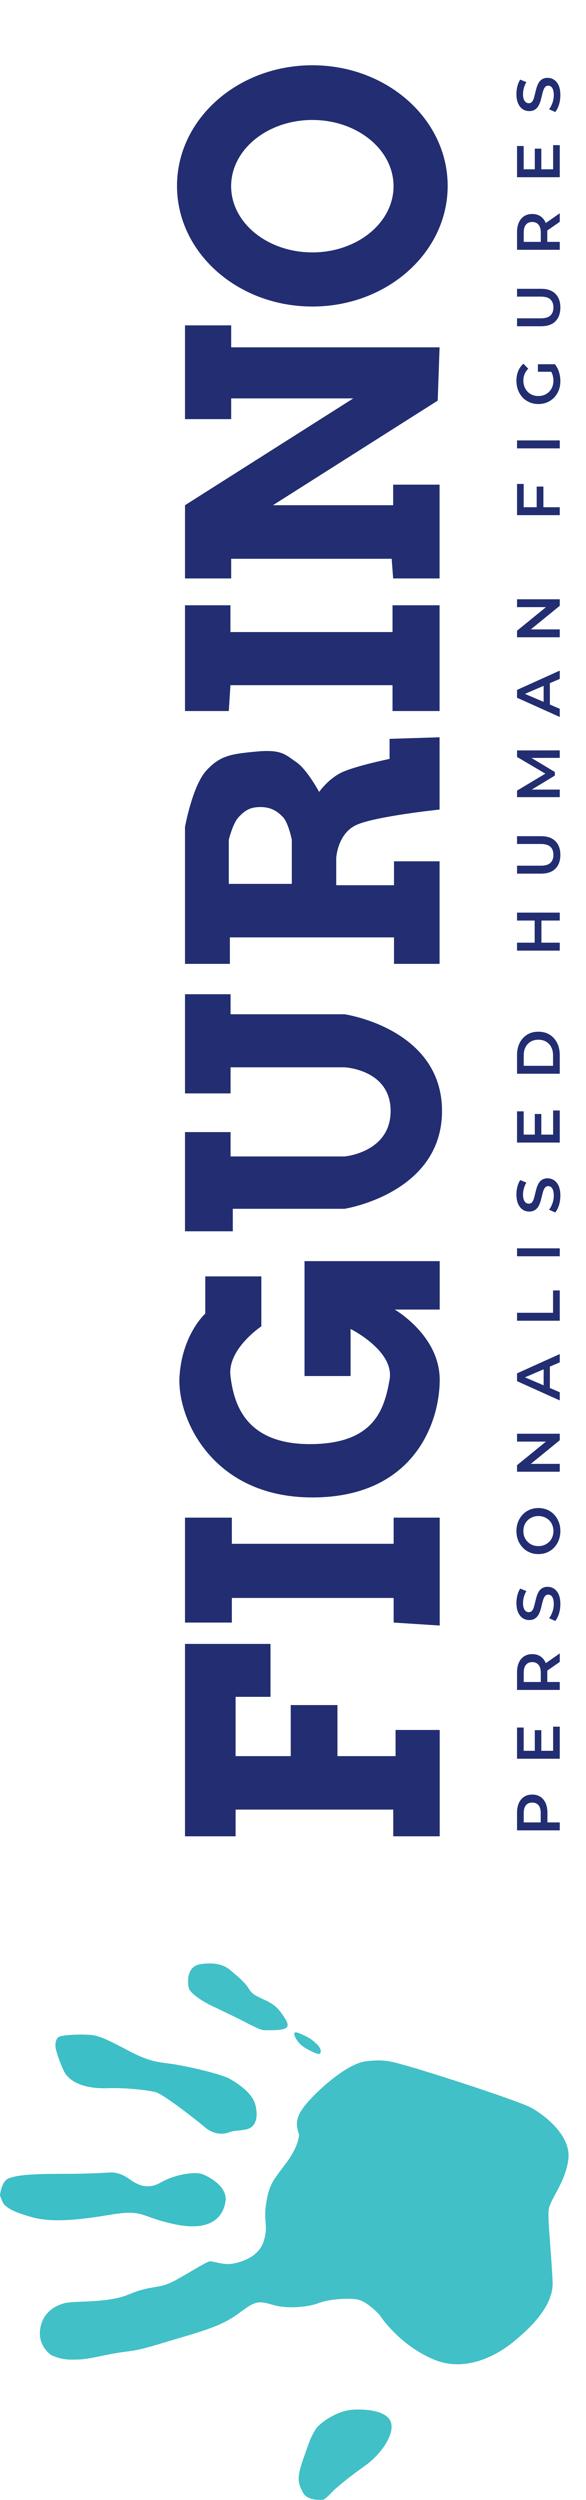 <svg width="23" height="98" viewBox="0 0 23 98" fill="none" xmlns="http://www.w3.org/2000/svg">
<g clip-path="url(#clip0_0_61207)">
<path d="M21.97 71.749H20.293V71.06C20.293 70.911 20.317 70.784 20.365 70.679C20.413 70.572 20.481 70.49 20.571 70.432C20.66 70.374 20.767 70.346 20.889 70.346C21.012 70.346 21.119 70.374 21.208 70.432C21.297 70.49 21.366 70.572 21.414 70.679C21.462 70.784 21.486 70.911 21.486 71.06V71.577L21.34 71.438H21.97V71.749ZM21.373 71.438L21.222 71.577V71.074C21.222 70.937 21.194 70.834 21.136 70.765C21.077 70.695 20.995 70.66 20.889 70.66C20.782 70.66 20.7 70.695 20.643 70.765C20.585 70.834 20.556 70.937 20.556 71.074V71.577L20.403 71.438H21.373ZM20.99 68.654V67.821H21.246V68.654H20.99ZM21.709 68.63V67.684H21.97V68.942H20.293V67.718H20.554V68.63H21.709ZM21.97 66.244H20.293V65.555C20.293 65.406 20.317 65.279 20.365 65.174C20.413 65.067 20.481 64.984 20.571 64.927C20.66 64.869 20.767 64.841 20.889 64.841C21.012 64.841 21.119 64.869 21.208 64.927C21.296 64.984 21.364 65.067 21.412 65.174C21.458 65.279 21.481 65.406 21.481 65.555V66.072L21.34 65.933H21.97V66.244ZM21.97 65.147L21.361 65.571V65.238L21.97 64.812V65.147ZM21.373 65.933L21.225 66.072V65.569C21.225 65.431 21.195 65.329 21.136 65.26C21.077 65.19 20.995 65.154 20.889 65.154C20.782 65.154 20.7 65.19 20.643 65.26C20.585 65.329 20.556 65.431 20.556 65.569V66.072L20.403 65.933H21.373ZM21.994 62.88C21.994 63.011 21.975 63.136 21.939 63.256C21.9 63.376 21.852 63.471 21.793 63.541L21.55 63.433C21.603 63.366 21.647 63.283 21.682 63.184C21.717 63.085 21.735 62.983 21.735 62.88C21.735 62.792 21.725 62.721 21.706 62.666C21.687 62.612 21.662 62.572 21.63 62.547C21.596 62.521 21.558 62.508 21.517 62.508C21.466 62.508 21.425 62.527 21.395 62.563C21.363 62.6 21.338 62.648 21.321 62.707C21.301 62.765 21.284 62.829 21.268 62.901C21.252 62.971 21.234 63.042 21.213 63.114C21.19 63.185 21.163 63.249 21.129 63.308C21.094 63.366 21.047 63.413 20.99 63.45C20.933 63.486 20.859 63.505 20.77 63.505C20.679 63.505 20.596 63.481 20.52 63.433C20.444 63.383 20.383 63.309 20.338 63.21C20.292 63.11 20.269 62.983 20.269 62.829C20.269 62.729 20.282 62.629 20.307 62.53C20.333 62.431 20.37 62.345 20.418 62.271L20.66 62.369C20.615 62.444 20.582 62.522 20.561 62.602C20.539 62.682 20.528 62.758 20.528 62.832C20.528 62.918 20.538 62.988 20.559 63.042C20.58 63.095 20.607 63.134 20.64 63.16C20.674 63.184 20.712 63.196 20.755 63.196C20.806 63.196 20.848 63.178 20.88 63.143C20.91 63.106 20.934 63.059 20.952 63.002C20.969 62.943 20.987 62.877 21.004 62.805C21.02 62.733 21.039 62.663 21.059 62.592C21.08 62.52 21.107 62.456 21.141 62.398C21.174 62.339 21.22 62.292 21.277 62.257C21.335 62.22 21.408 62.202 21.495 62.202C21.585 62.202 21.668 62.227 21.745 62.276C21.82 62.324 21.88 62.398 21.927 62.499C21.971 62.599 21.994 62.726 21.994 62.88ZM21.994 60.014C21.994 60.145 21.972 60.266 21.929 60.376C21.886 60.486 21.826 60.582 21.749 60.664C21.671 60.745 21.58 60.808 21.476 60.853C21.371 60.898 21.256 60.92 21.131 60.92C21.007 60.92 20.893 60.898 20.789 60.853C20.683 60.808 20.592 60.745 20.516 60.664C20.438 60.582 20.377 60.486 20.334 60.376C20.291 60.266 20.269 60.146 20.269 60.017C20.269 59.886 20.291 59.766 20.334 59.657C20.377 59.547 20.438 59.452 20.516 59.37C20.592 59.289 20.683 59.226 20.789 59.181C20.893 59.136 21.007 59.114 21.131 59.114C21.256 59.114 21.371 59.136 21.476 59.181C21.582 59.226 21.673 59.289 21.749 59.37C21.826 59.452 21.886 59.547 21.929 59.657C21.972 59.766 21.994 59.885 21.994 60.014ZM21.721 60.017C21.721 59.932 21.706 59.854 21.677 59.782C21.649 59.71 21.608 59.648 21.555 59.595C21.501 59.542 21.439 59.502 21.369 59.473C21.297 59.443 21.218 59.428 21.131 59.428C21.045 59.428 20.967 59.443 20.897 59.473C20.825 59.502 20.762 59.542 20.71 59.595C20.655 59.648 20.614 59.71 20.585 59.782C20.556 59.854 20.542 59.932 20.542 60.017C20.542 60.102 20.556 60.18 20.585 60.252C20.614 60.322 20.655 60.384 20.71 60.438C20.762 60.491 20.825 60.533 20.897 60.563C20.967 60.592 21.045 60.606 21.131 60.606C21.216 60.606 21.294 60.592 21.366 60.563C21.438 60.533 21.501 60.491 21.555 60.438C21.608 60.386 21.649 60.323 21.677 60.252C21.706 60.18 21.721 60.102 21.721 60.017ZM21.97 57.691H20.293V57.434L21.584 56.383V56.51H20.293V56.201H21.97V56.457L20.679 57.509V57.382H21.97V57.691ZM21.97 54.896L20.293 54.141V53.835L21.97 53.078V53.404L20.458 54.053V53.928L21.97 54.575V54.896ZM21.582 54.549L21.337 54.465V53.559L21.582 53.475V54.549ZM21.97 51.772H20.293V51.46H21.706V50.584H21.97V51.772ZM21.97 49.245H20.293V48.934H21.97V49.245ZM21.994 46.867C21.994 46.998 21.975 47.124 21.939 47.243C21.9 47.363 21.852 47.458 21.793 47.528L21.55 47.421C21.603 47.354 21.647 47.27 21.682 47.172C21.717 47.072 21.735 46.971 21.735 46.867C21.735 46.779 21.725 46.708 21.706 46.654C21.687 46.6 21.662 46.56 21.63 46.534C21.596 46.509 21.558 46.496 21.517 46.496C21.466 46.496 21.425 46.514 21.395 46.551C21.363 46.588 21.338 46.636 21.321 46.695C21.301 46.752 21.284 46.817 21.268 46.889C21.252 46.959 21.234 47.03 21.213 47.102C21.19 47.172 21.163 47.237 21.129 47.296C21.094 47.354 21.047 47.401 20.99 47.437C20.933 47.474 20.859 47.492 20.77 47.492C20.679 47.492 20.596 47.469 20.52 47.421C20.444 47.371 20.383 47.297 20.338 47.198C20.292 47.097 20.269 46.97 20.269 46.817C20.269 46.716 20.282 46.617 20.307 46.518C20.333 46.419 20.37 46.332 20.418 46.259L20.66 46.357C20.615 46.432 20.582 46.51 20.561 46.59C20.539 46.669 20.528 46.746 20.528 46.819C20.528 46.906 20.538 46.976 20.559 47.03C20.58 47.083 20.607 47.122 20.64 47.148C20.674 47.172 20.712 47.184 20.755 47.184C20.806 47.184 20.848 47.166 20.88 47.131C20.91 47.094 20.934 47.047 20.952 46.989C20.969 46.93 20.987 46.865 21.004 46.793C21.02 46.721 21.039 46.65 21.059 46.58C21.08 46.508 21.107 46.443 21.141 46.386C21.174 46.327 21.22 46.28 21.277 46.245C21.335 46.208 21.408 46.189 21.495 46.189C21.585 46.189 21.668 46.214 21.745 46.264C21.82 46.312 21.88 46.386 21.927 46.486C21.971 46.587 21.994 46.714 21.994 46.867ZM20.99 44.5V43.667H21.246V44.5H20.99ZM21.709 44.476V43.53H21.97V44.788H20.293V43.564H20.554V44.476H21.709ZM21.97 42.09H20.293V41.357C20.293 41.175 20.328 41.016 20.398 40.878C20.469 40.741 20.566 40.634 20.691 40.557C20.815 40.48 20.962 40.442 21.131 40.442C21.299 40.442 21.446 40.48 21.572 40.557C21.697 40.634 21.794 40.741 21.864 40.878C21.935 41.016 21.97 41.175 21.97 41.357V42.09ZM21.706 41.779V41.372C21.706 41.245 21.682 41.137 21.634 41.046C21.587 40.953 21.519 40.882 21.433 40.833C21.347 40.782 21.246 40.756 21.131 40.756C21.015 40.756 20.914 40.782 20.829 40.833C20.743 40.882 20.676 40.953 20.628 41.046C20.58 41.137 20.556 41.245 20.556 41.372V41.779H21.706ZM20.293 36.085V35.774H21.97V36.085H20.293ZM21.97 36.952V37.264H20.293V36.952H21.97ZM21.251 36.061V36.978H20.985V36.061H21.251ZM21.994 33.51C21.994 33.74 21.929 33.921 21.8 34.052C21.67 34.181 21.483 34.246 21.239 34.246H20.293V33.934H21.227C21.4 33.934 21.525 33.898 21.603 33.824C21.681 33.749 21.721 33.644 21.721 33.508C21.721 33.372 21.681 33.268 21.603 33.194C21.525 33.121 21.4 33.084 21.227 33.084H20.293V32.778H21.239C21.483 32.778 21.67 32.843 21.8 32.974C21.929 33.103 21.994 33.282 21.994 33.51ZM21.97 31.248H20.293V30.992L21.517 30.259V30.393L20.293 29.672V29.416L21.97 29.414V29.708L20.755 29.711V29.648L21.778 30.262V30.401L20.755 31.023V30.951H21.97V31.248ZM21.97 28.105L20.293 27.351V27.044L21.97 26.287V26.613L20.458 27.262V27.137L21.97 27.784V28.105ZM21.582 27.758L21.337 27.674V26.768L21.582 26.685V27.758ZM21.97 24.981H20.293V24.724L21.584 23.673V23.8H20.293V23.491H21.97V23.747L20.679 24.799V24.672H21.97V24.981ZM21.064 19.909V19.073H21.328V19.909H21.064ZM21.97 19.883V20.194H20.293V18.97H20.554V19.883H21.97ZM21.97 17.576H20.293V17.264H21.97V17.576ZM21.994 14.935C21.994 15.066 21.973 15.186 21.931 15.296C21.888 15.405 21.828 15.5 21.752 15.582C21.674 15.663 21.582 15.726 21.476 15.771C21.371 15.816 21.256 15.838 21.131 15.838C21.007 15.838 20.892 15.816 20.786 15.771C20.681 15.726 20.59 15.663 20.513 15.582C20.435 15.498 20.375 15.402 20.334 15.292C20.291 15.181 20.269 15.061 20.269 14.93C20.269 14.788 20.292 14.66 20.338 14.547C20.385 14.432 20.453 14.335 20.542 14.257L20.734 14.453C20.668 14.519 20.62 14.59 20.59 14.666C20.558 14.742 20.542 14.825 20.542 14.916C20.542 15.003 20.556 15.085 20.585 15.16C20.614 15.235 20.655 15.3 20.707 15.354C20.76 15.408 20.822 15.451 20.894 15.481C20.966 15.51 21.045 15.524 21.131 15.524C21.216 15.524 21.294 15.51 21.366 15.481C21.438 15.451 21.501 15.408 21.555 15.354C21.608 15.3 21.649 15.236 21.677 15.162C21.706 15.089 21.721 15.007 21.721 14.918C21.721 14.835 21.708 14.755 21.682 14.678C21.655 14.6 21.61 14.526 21.548 14.456L21.78 14.278C21.851 14.366 21.904 14.469 21.941 14.585C21.976 14.7 21.994 14.817 21.994 14.935ZM21.74 14.573H21.112V14.278H21.78L21.74 14.573ZM21.994 12.054C21.994 12.284 21.929 12.464 21.8 12.595C21.67 12.725 21.483 12.789 21.239 12.789H20.293V12.478H21.227C21.4 12.478 21.525 12.441 21.603 12.368C21.681 12.293 21.721 12.187 21.721 12.052C21.721 11.916 21.681 11.811 21.603 11.738C21.525 11.664 21.4 11.627 21.227 11.627H20.293V11.321H21.239C21.483 11.321 21.67 11.386 21.8 11.517C21.929 11.647 21.994 11.825 21.994 12.054ZM21.97 9.792H20.293V9.102C20.293 8.954 20.317 8.827 20.365 8.721C20.413 8.614 20.481 8.532 20.571 8.474C20.66 8.417 20.767 8.388 20.889 8.388C21.012 8.388 21.119 8.417 21.208 8.474C21.296 8.532 21.364 8.614 21.412 8.721C21.458 8.827 21.481 8.954 21.481 9.102V9.619L21.34 9.481H21.97V9.792ZM21.97 8.695L21.361 9.119V8.786L21.97 8.359V8.695ZM21.373 9.481L21.225 9.619V9.116C21.225 8.979 21.195 8.876 21.136 8.807C21.077 8.737 20.995 8.702 20.889 8.702C20.782 8.702 20.7 8.737 20.643 8.807C20.585 8.876 20.556 8.979 20.556 9.116V9.619L20.403 9.481H21.373ZM20.99 6.66V5.826H21.246V6.66H20.99ZM21.709 6.636V5.689H21.97V6.947H20.293V5.723H20.554V6.636H21.709ZM21.994 3.73C21.994 3.861 21.975 3.986 21.939 4.106C21.9 4.225 21.852 4.32 21.793 4.391L21.55 4.283C21.603 4.216 21.647 4.133 21.682 4.034C21.717 3.935 21.735 3.833 21.735 3.73C21.735 3.642 21.725 3.571 21.706 3.516C21.687 3.462 21.662 3.422 21.63 3.397C21.596 3.371 21.558 3.358 21.517 3.358C21.466 3.358 21.425 3.377 21.395 3.413C21.363 3.45 21.338 3.498 21.321 3.557C21.301 3.615 21.284 3.679 21.268 3.751C21.252 3.821 21.234 3.893 21.213 3.964C21.19 4.035 21.163 4.099 21.129 4.158C21.094 4.216 21.047 4.263 20.99 4.3C20.933 4.336 20.859 4.355 20.77 4.355C20.679 4.355 20.596 4.331 20.52 4.283C20.444 4.233 20.383 4.159 20.338 4.06C20.292 3.96 20.269 3.833 20.269 3.679C20.269 3.579 20.282 3.479 20.307 3.38C20.333 3.281 20.37 3.195 20.418 3.121L20.66 3.219C20.615 3.294 20.582 3.372 20.561 3.452C20.539 3.532 20.528 3.608 20.528 3.682C20.528 3.768 20.538 3.838 20.559 3.893C20.58 3.945 20.607 3.984 20.64 4.01C20.674 4.034 20.712 4.046 20.755 4.046C20.806 4.046 20.848 4.028 20.88 3.993C20.91 3.956 20.934 3.909 20.952 3.852C20.969 3.793 20.987 3.727 21.004 3.655C21.02 3.583 21.039 3.512 21.059 3.442C21.08 3.37 21.107 3.306 21.141 3.248C21.174 3.189 21.22 3.142 21.277 3.107C21.335 3.07 21.408 3.052 21.495 3.052C21.585 3.052 21.668 3.076 21.745 3.126C21.82 3.174 21.88 3.248 21.927 3.349C21.971 3.449 21.994 3.576 21.994 3.73Z" fill="#222E71"/>
<path fill-rule="evenodd" clip-rule="evenodd" d="M17.258 71.982V67.813H15.525V68.839H13.245V66.838H11.411V68.839H9.247V66.515H10.617V64.44H7.261V71.982H9.247V70.935H15.434V71.982H17.258Z" fill="#222E71"/>
<path fill-rule="evenodd" clip-rule="evenodd" d="M7.261 63.604V59.49H9.1V60.516H15.45V59.49H17.258V63.72L15.45 63.604V62.639H9.1V63.604H7.261Z" fill="#222E71"/>
<path fill-rule="evenodd" clip-rule="evenodd" d="M11.952 53.94H13.76V52.095C13.76 52.095 15.493 52.952 15.29 54.084C15.087 55.217 14.712 56.608 12.162 56.608C9.611 56.608 9.174 55.001 9.046 53.94C8.918 52.88 10.258 51.991 10.258 51.991V50.034H8.057V51.491C8.057 51.491 7.156 52.301 7.046 53.94C6.935 55.58 8.322 58.699 12.259 58.699C16.197 58.699 17.258 55.822 17.258 54.084C17.258 52.348 15.493 51.334 15.493 51.334H17.258V49.435H11.952V53.94Z" fill="#222E71"/>
<path fill-rule="evenodd" clip-rule="evenodd" d="M7.261 48.266H9.137V47.384H13.525C13.525 47.384 17.349 46.785 17.349 43.55C17.349 40.314 13.525 39.758 13.525 39.758H9.05V38.973H7.261L7.261 42.861H9.05V41.838H13.525C13.525 41.838 15.331 41.922 15.331 43.55C15.331 45.178 13.525 45.332 13.525 45.332H9.05V44.377H7.261V48.266Z" fill="#222E71"/>
<path fill-rule="evenodd" clip-rule="evenodd" d="M9.023 37.783H7.261V32.412C7.261 32.412 7.556 30.793 8.098 30.205C8.64 29.617 9.058 29.556 10.057 29.461C10.931 29.378 11.148 29.533 11.475 29.766C11.522 29.8 11.571 29.835 11.625 29.871C12.053 30.161 12.525 31.043 12.525 31.043C12.525 31.043 12.887 30.524 13.422 30.274C13.957 30.024 15.29 29.748 15.29 29.748V28.962L17.253 28.901V31.734C17.253 31.734 14.708 32 13.977 32.343C13.245 32.685 13.197 33.633 13.197 33.633V34.7H15.464V33.763H17.253V37.783H15.464V36.745H9.023V37.783ZM11.453 34.647H8.98V32.918C8.98 32.918 9.139 32.267 9.368 32.029C9.597 31.79 9.791 31.636 10.216 31.636C10.642 31.636 10.889 31.803 11.105 32.029C11.321 32.254 11.453 32.918 11.453 32.918V34.647Z" fill="#222E71"/>
<path fill-rule="evenodd" clip-rule="evenodd" d="M7.261 27.873V23.727H9.045V24.776H15.406V23.727H17.253V27.873H15.406V26.859H9.045L8.98 27.873H7.261Z" fill="#222E71"/>
<path fill-rule="evenodd" clip-rule="evenodd" d="M7.261 22.675H9.074V21.904H15.372L15.431 22.675H17.253V18.998H15.431V19.804H10.713L17.18 15.704L17.253 13.615H9.074V12.754H7.261L7.261 16.43H9.074V15.617H13.865L7.261 19.804V22.675Z" fill="#222E71"/>
<path fill-rule="evenodd" clip-rule="evenodd" d="M17.571 7.287C17.571 4.675 15.193 2.558 12.259 2.558C9.325 2.558 6.947 4.675 6.947 7.287C6.947 9.899 9.325 12.016 12.259 12.016C15.193 12.016 17.571 9.899 17.571 7.287ZM15.446 7.298C15.446 5.865 14.019 4.703 12.259 4.703C10.499 4.703 9.072 5.865 9.072 7.298C9.072 8.732 10.499 9.894 12.259 9.894C14.019 9.894 15.446 8.732 15.446 7.298Z" fill="#222E71"/>
</g>
<path fill-rule="evenodd" clip-rule="evenodd" d="M12.705 97.983C12.705 97.983 12.079 98.071 11.891 97.708C11.703 97.346 11.632 97.168 11.891 96.422C12.151 95.677 12.194 95.549 12.369 95.256C12.543 94.962 13.242 94.505 13.803 94.462C14.365 94.419 15.225 94.497 15.351 94.977C15.477 95.457 14.943 96.218 14.327 96.656C13.71 97.095 13.199 97.506 13.013 97.708C12.827 97.91 12.705 97.983 12.705 97.983Z" fill="#41C0C7"/>
<path fill-rule="evenodd" clip-rule="evenodd" d="M2.015 92.321C2.015 92.321 1.502 92.001 1.571 91.35C1.641 90.7 2.091 90.407 2.517 90.288C2.943 90.169 4.184 90.308 5.094 89.926C6.003 89.545 6.201 89.767 6.913 89.371C7.626 88.974 8.131 88.642 8.245 88.642C8.359 88.642 8.686 88.751 8.945 88.751C9.203 88.751 10.08 88.574 10.321 87.931C10.562 87.288 10.328 87.074 10.445 86.382C10.562 85.689 10.631 85.576 11.193 84.841C11.755 84.107 11.737 83.678 11.737 83.678C11.737 83.678 11.654 83.421 11.654 83.314C11.654 83.208 11.607 82.938 12.077 82.403C12.547 81.867 13.639 80.886 14.371 80.8C15.104 80.713 15.351 80.802 16.133 81.025C16.916 81.247 20.382 82.354 20.889 82.643C21.395 82.933 22.42 83.723 22.308 84.639C22.195 85.556 21.576 86.22 21.534 86.634C21.493 87.047 21.648 88.41 21.69 89.462C21.732 90.514 20.538 91.479 20.132 91.813C19.726 92.147 18.413 93.067 17.034 92.495C15.655 91.922 14.905 90.755 14.905 90.755C14.905 90.755 14.399 90.164 13.943 90.124C13.486 90.085 12.882 90.136 12.48 90.288C12.077 90.44 11.288 90.513 10.747 90.359C10.207 90.205 10.068 90.163 9.506 90.583C8.945 91.002 8.577 91.195 7.306 91.57C6.035 91.945 5.603 92.096 5.094 92.163C4.584 92.23 4.415 92.262 3.851 92.379C3.287 92.495 3.162 92.495 2.758 92.495C2.354 92.495 2.015 92.321 2.015 92.321Z" fill="#41C0C7"/>
<path fill-rule="evenodd" clip-rule="evenodd" d="M0 86.049C0 86.049 0.057 85.495 0.341 85.391C0.624 85.288 0.999 85.214 2.384 85.214C3.77 85.214 4.146 85.16 4.375 85.16C4.604 85.16 4.823 85.246 5.039 85.391C5.256 85.537 5.697 85.903 6.297 85.559C6.897 85.214 7.649 85.135 7.903 85.214C8.157 85.294 8.934 85.691 8.851 86.286C8.768 86.881 8.3 87.498 6.856 87.189C5.411 86.881 5.704 86.583 4.236 86.831C2.768 87.078 1.858 87.101 1.171 86.889C0.851 86.791 0.445 86.678 0.19 86.443C0.081 86.342 0 86.049 0 86.049Z" fill="#3CBFC7"/>
<path fill-rule="evenodd" clip-rule="evenodd" d="M2.183 80.283C2.183 80.283 2.127 79.917 2.334 79.835C2.54 79.753 3.469 79.717 3.772 79.803C4.076 79.888 4.288 79.99 5.121 80.427C5.955 80.864 6.344 80.84 6.809 80.914C7.275 80.987 8.69 81.286 9.069 81.518C9.449 81.749 9.93 82.081 10.036 82.558C10.141 83.035 10.027 83.406 9.638 83.477C9.249 83.548 9.201 83.506 8.995 83.585C8.789 83.665 8.41 83.698 8.046 83.389C7.682 83.08 6.412 82.095 6.122 82.015C5.832 81.935 4.937 81.83 4.213 81.856C3.49 81.883 2.75 81.698 2.503 81.172C2.256 80.647 2.183 80.283 2.183 80.283Z" fill="#3CBFC7"/>
<path fill-rule="evenodd" clip-rule="evenodd" d="M8.186 78.566C8.186 78.566 7.459 78.186 7.405 77.913C7.351 77.64 7.346 77.072 7.872 76.994C8.398 76.916 8.769 77 9.035 77.224C9.301 77.448 9.606 77.702 9.738 77.913C9.87 78.125 9.933 78.191 10.352 78.379C10.772 78.566 10.922 78.73 11.103 78.994C11.284 79.258 11.377 79.438 11.173 79.521C10.969 79.604 10.478 79.582 10.352 79.582C10.227 79.582 9.747 79.332 9.497 79.201C9.247 79.07 8.186 78.566 8.186 78.566Z" fill="#41C0C7"/>
<path fill-rule="evenodd" clip-rule="evenodd" d="M11.549 79.721C11.549 79.846 11.713 80.127 11.993 80.287C12.273 80.448 12.522 80.553 12.558 80.5C12.594 80.448 12.649 80.336 12.421 80.117C12.193 79.899 12.086 79.862 11.949 79.794C11.812 79.725 11.549 79.596 11.549 79.721Z" fill="#41C0C7"/>
<defs>
<clipPath id="clip0_0_61207">
<rect width="71" height="16.053" fill="white" transform="matrix(0 -1 1 0 6.947 71.982)"/>
</clipPath>
</defs>
</svg>
